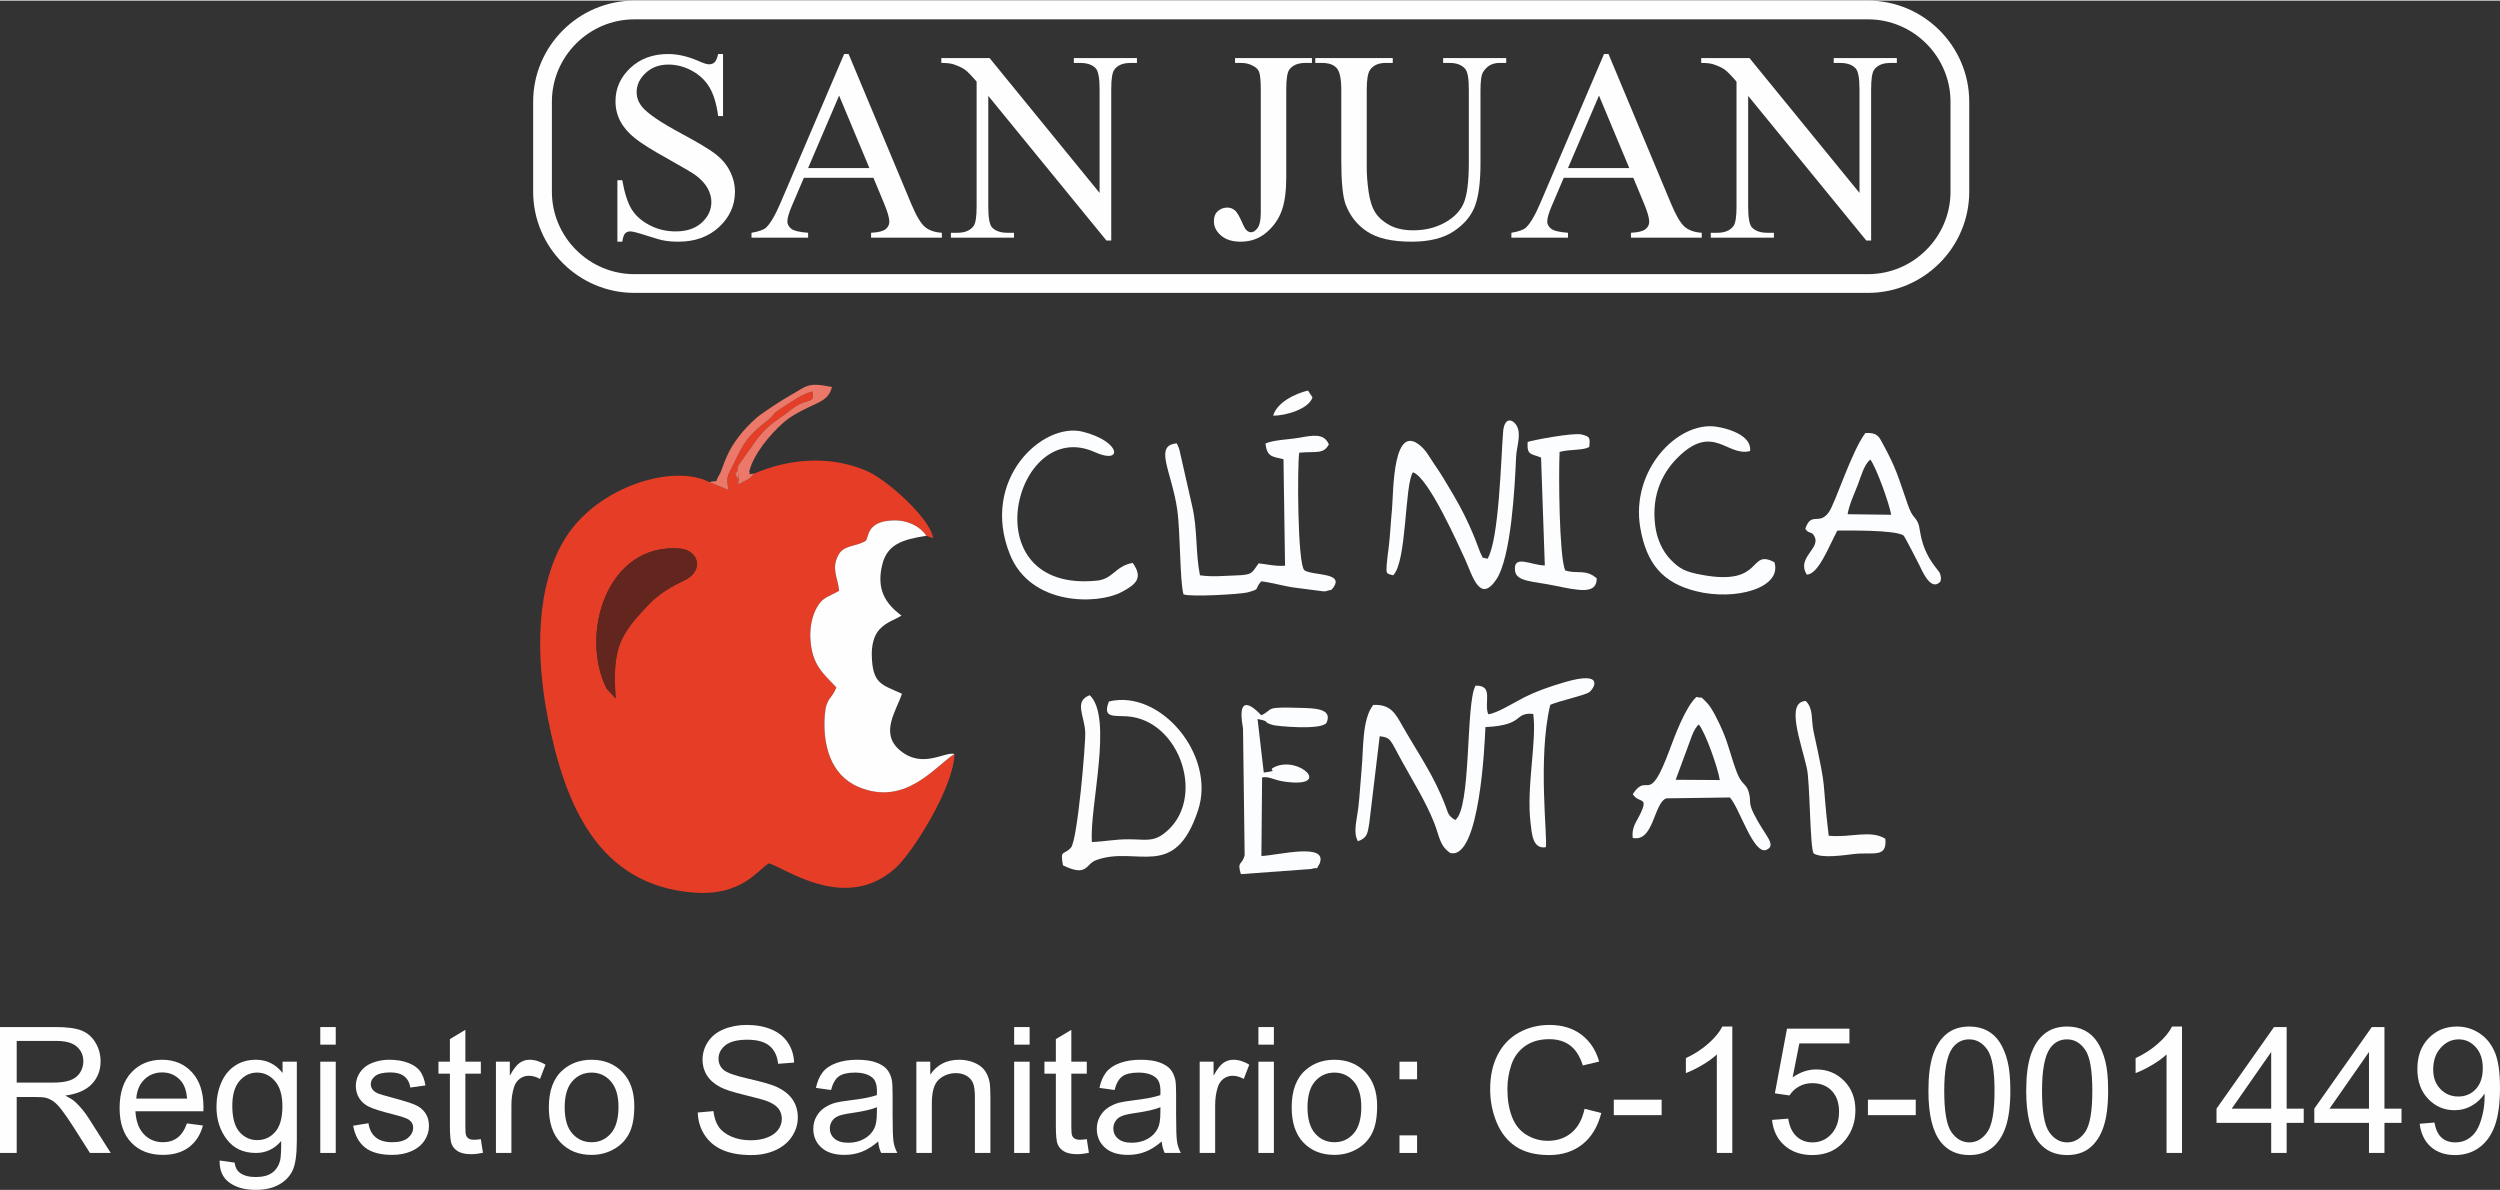 <?xml version="1.0" encoding="UTF-8"?>
<!DOCTYPE svg PUBLIC "-//W3C//DTD SVG 1.1//EN" "http://www.w3.org/Graphics/SVG/1.1/DTD/svg11.dtd">
<!-- Creator: CorelDRAW X8 -->
<svg xmlns="http://www.w3.org/2000/svg" xml:space="preserve" width="210px" height="100px" version="1.1" style="shape-rendering:geometricPrecision; text-rendering:geometricPrecision; image-rendering:optimizeQuality; fill-rule:evenodd; clip-rule:evenodd"
viewBox="0 0 176675 84045"
 xmlns:xlink="http://www.w3.org/1999/xlink">
 <rect x="0" y="0" width="176675" height="84045" fill="#333333" stroke="none"/>
 <defs>
  <style type="text/css">
   <![CDATA[
    .str0 {stroke:#FEFEFE;stroke-width:1324.15}
    .fil7 {fill:none;fill-rule:nonzero}
    .fil4 {fill:#63261E}
    .fil0 {fill:#E63D26}
    .fil5 {fill:#EB7868}
    .fil3 {fill:#FCFDFC}
    .fil2 {fill:#FCFDFE}
    .fil1 {fill:#FEFEFE}
    .fil8 {fill:#FEFEFE;fill-rule:nonzero}
    .fil6 {fill:#FEFEFE;fill-rule:nonzero}
   ]]>
  </style>
 </defs>
 <g id="Capa_x0020_1">
  <g id="_1993110110384">
   <path class="fil0" d="M42866 48614c-1910,-3812 0,-10289 5161,-9893 1337,103 1784,1563 334,2254 -917,437 -1781,918 -2608,1796 -1959,2080 -2494,2984 -2242,6549l-645 -707 0 1 0 0zm7266 -14587c-2565,-1313 -7847,306 -10132,3884 -2161,3380 -2139,8382 -1298,12726 1226,6327 3642,11841 10248,12393 3508,296 4603,-1639 5398,-2063 1305,429 5451,3462 8929,342 1233,-1106 4128,-5722 4176,-8071 -1405,897 -3465,3734 -6788,2329 -2002,-846 -2544,-3051 -2374,-5110 100,-1218 483,-1064 814,-1915 -853,-949 -1750,-1540 -1838,-3501 -35,-838 147,-1624 494,-2213 401,-681 781,-684 1542,-1121 -92,-940 -560,-1527 -77,-2488 388,-766 1170,-589 1946,-1036 244,-228 20,-1398 1958,-1449 1029,-26 1885,411 2337,1087 20,10 373,126 473,172 -137,-1329 -3236,-4133 -4689,-4757 -2673,-1152 -5600,-826 -7947,187 -550,612 -493,355 -1064,761 -357,-483 -51,280 -44,-321 18,-1227 16,578 -182,-355 -8,-39 -69,-18 -95,-39 386,-416 54,-64 270,-637l1359 -1918c882,-1095 1376,-1220 2365,-2012 1165,-933 1658,-288 1504,-1278 -727,165 -1447,718 -2036,1077 -925,561 -563,522 -1149,980 -1313,1028 -1634,1464 -2372,3038 -445,948 -547,794 -380,1865l-1347 -557 -1 0 0 0z"/>
   <path class="fil1" d="M67453 53238c-714,-175 -2264,1079 -3858,-257 -1444,-1214 -244,-2797 145,-3997 -1417,-655 -2088,-666 -2131,-2727 -13,-607 108,-1365 557,-1836 520,-544 1106,-670 1540,-963 -1159,-859 -1784,-1876 -1355,-3609 350,-1419 1414,-1768 3116,-2028 -453,-676 -1309,-1113 -2337,-1087 -1938,51 -1714,1221 -1958,1450 -777,447 -1558,270 -1946,1036 -483,961 -16,1547 77,2488 -761,436 -1141,439 -1543,1120 -347,589 -529,1375 -493,2213 87,1962 985,2553 1838,3501 -332,851 -715,697 -815,1915 -170,2059 373,4265 2375,5110 3324,1405 5382,-1431 6788,-2329l0 0 0 0z"/>
   <path class="fil2" d="M105170 50431c-316,-838 413,-2051 -892,-2020 -712,1208 -280,8669 -1437,9497 -502,-306 -478,-437 -681,-977 -820,-2169 -1938,-3722 -3064,-5698 -477,-838 -817,-1524 -2053,-1457 -799,1043 -673,3035 -820,4567 -90,954 -126,1779 -224,2626 -113,980 -393,1823 -33,2437 666,-226 689,-586 802,-1285l735 -6137c800,115 699,177 1553,1734 781,1427 1665,2812 2288,4364 380,949 382,1648 1146,2155 2082,516 2436,-7719 2485,-8896 2833,-136 1964,-1048 3378,-933 270,1912 -504,5153 -185,7746 87,707 139,1825 1074,1676 139,-617 -586,-6328 314,-10062 629,-283 2447,-666 2760,-898 330,-241 1139,-1547 -1750,-701 -1072,313 -1997,645 -2820,1056 -616,306 -2012,1179 -2575,1205l-1 1 0 0z"/>
   <path class="fil2" d="M89429 31305c119,926 439,913 1275,1103l111 7528c-679,54 -1317,-113 -1869,-167 -488,671 -414,817 -1552,851 -853,26 -1751,123 -2594,-8 -318,-1570 -164,-3264 -552,-4904l-900 -3969c-15,-53 -36,-103 -51,-151l-134 -299c-1642,142 -368,1959 28,4653 234,1591 180,5086 447,6017 455,203 4077,-11 4529,-137 982,-274 424,-192 969,-784 848,108 1622,358 2459,460l1931 250c408,-34 -28,41 311,-52 488,-131 67,87 375,-190 815,-1118 -1398,-846 -2030,-1246 -499,-460 -504,-7508 -365,-8313 1234,-103 1709,121 2095,-583 -345,-802 -1103,-648 -2085,-473 -763,134 -1832,147 -2398,414l0 0 0 0z"/>
   <path class="fil3" d="M75120 61110c1746,853 1589,-90 2332,-365 2897,-1064 5549,1517 7215,-3524 1285,-3891 -2668,-8579 -6298,-7690 -483,1190 358,990 1275,1049 3773,239 5678,5942 2622,8278 -800,612 -1368,417 -2445,412 -1035,-8 -1722,159 -2660,192 -167,-2516 1514,-8800 -149,-10375 -1141,424 -365,1457 -319,2619 36,838 -552,7639 -1005,8147 -514,581 -779,88 -568,1257l1 0 -1 0z"/>
   <path class="fil2" d="M105123 39445c-527,-144 -247,26 -506,-421 -72,-126 -632,-1974 -1949,-4167 -478,-796 -766,-1324 -1346,-2156 -227,-324 -481,-787 -723,-1036 -2223,-2291 -2118,3213 -2226,4274 -97,967 -123,1797 -226,2637 -41,327 -136,1028 -151,1306 -34,655 -36,589 452,733 981,-902 812,-6439 1405,-7282 1111,365 3231,5185 3671,6120 509,1087 1028,3208 2211,1470 1071,-1573 1321,-6649 1408,-8682 31,-648 321,-1411 126,-2005 -198,-602 -943,-980 -1043,234 -150,1830 -280,7636 -1103,8975l0 0 0 0z"/>
   <path class="fil2" d="M119579 51929c95,-228 108,-275 226,-465 152,-239 113,-172 254,-306 486,620 1329,3010 1480,3925l-3118 -20 1157 -3134 1 0 0 0zm-4193 4149c437,691 1114,138 568,1323 -300,658 -652,972 -573,1769 1496,331 1476,-2452 2375,-2794l4496 -62c688,748 1694,4164 2616,3686 702,-363 -159,-984 -928,-2537 -419,-846 -157,-833 -357,-1529 -177,-614 -491,-514 -812,-1324 -424,-1082 -589,-1979 -1039,-3015 -223,-519 -740,-1634 -1138,-2010 -535,-498 -98,-246 -712,-372 -764,709 -1499,2678 -1895,3742 -1516,4099 -1503,1470 -2601,3123l0 0z"/>
   <path class="fil2" d="M130569 36297c106,-666 496,-1491 738,-2124 183,-477 442,-1429 874,-1737 442,632 1285,2959 1472,3899l-3084 -38 0 0 0 0zm-2989 1028c252,419 470,106 679,607 339,824 -1311,1470 -571,2637 820,-42 1524,-1920 2156,-3116 587,3 4149,-71 4691,360 106,121 1031,1928 1085,2041 247,509 851,1941 1517,1193l33 -226c-62,-484 -119,-394 -517,-949 -1018,-1411 -910,-2524 -1098,-2943 -244,-537 -395,-337 -745,-1350 -683,-1968 -786,-2477 -1733,-4228 -292,-542 -400,-835 -1249,-794 -953,1239 -2136,4963 -2575,5585 -697,992 -1244,-77 -1673,1183l0 0 0 0z"/>
   <path class="fil2" d="M87692 61732l4958 -362c691,-191 254,159 601,-363 637,-1552 -2974,-596 -4108,-555l49 -5559c604,-75 751,198 1687,316 3241,411 989,-1796 -725,-1082 -764,319 429,254 -843,427l-440 -3784c1010,190 242,183 1098,427 277,79 3421,380 3778,-162 450,-1018 -871,-1023 -1794,-1051 -2729,-85 -1861,66 -2817,522 -36,-21 -1852,-2121 -1292,938l115 8949c-180,748 -557,375 -267,1339l0 0 0 0z"/>
   <path class="fil4" d="M43511 49320c-252,-3565 282,-4469 2241,-6549 828,-879 1692,-1359 2609,-1796 1449,-692 1002,-2152 -334,-2254 -5162,-396 -7071,6081 -5162,9893l646 707 0 -1 0 0z"/>
   <path class="fil2" d="M80048 39736c-1234,223 -1388,1139 -2524,1254 -8965,908 -5848,-11656 -155,-9081 2023,913 1846,-758 -835,-1439 -2855,-725 -7274,3385 -5169,8654 1476,3689 6225,3547 7860,2692 1077,-561 1576,-1016 823,-2080l0 0z"/>
   <path class="fil2" d="M125398 39690c-1868,-990 -699,1717 -5115,894 -1134,-210 -1565,-395 -2228,-1087 -551,-570 -957,-1426 -1080,-2377 -301,-2314 615,-3887 1658,-4897 2457,-2372 3439,44 5048,-393 123,-1074 -1475,-1583 -2403,-1720 -2722,-395 -6064,3087 -5357,7159 445,2552 1601,3888 3956,4472 2763,689 6084,-231 5521,-2051l0 0 0 0z"/>
   <path class="fil2" d="M107958 31190c-58,982 242,804 949,1105l265 7624c-990,-13 -2254,-823 -2103,390 92,764 1375,738 2704,1016 1887,390 3059,642 3069,-494 -792,-696 -1391,-275 -2233,-565 -422,-1018 -468,-6727 -394,-8372 787,-210 1602,-84 2098,-347 59,-676 61,-725 -542,-886 -561,-152 -3630,437 -3812,529l0 0 -1 0z"/>
   <path class="fil3" d="M128166 60267c584,365 2049,136 2848,44 1349,-157 2365,316 2221,-1080 -1067,-653 -2429,-56 -4002,-213 -532,-4513 -52,-2702 -1069,-7371 -183,-828 10,-1594 -551,-2152 -1431,67 -362,2828 77,4748 227,984 211,5574 476,6024l0 0 0 0z"/>
   <path class="fil5" d="M50132 34027l1347 558c-167,-1072 -64,-918 381,-1866 737,-1573 1058,-2010 2372,-3038 586,-457 223,-419 1149,-979 589,-360 1309,-913 2036,-1077 154,990 -340,345 -1504,1277 -990,792 -1483,918 -2365,2013l-1360 1917c-216,574 116,221 -269,638 25,20 87,0 95,38 198,933 200,-871 182,355 -7,602 -314,-162 44,322 570,-406 514,-150 1064,-761 -643,79 -180,66 -358,-129 309,-1277 1509,-2658 2365,-3424 532,-475 1087,-771 1851,-1141 794,-388 1413,-542 1634,-1426 -1778,-355 -1745,-72 -2984,614 -555,309 -2020,1278 -2324,1545 -2192,1928 -2310,3470 -2639,4020 -473,789 97,342 -717,545l0 -1 0 0z"/>
   <path class="fil3" d="M89974 29331c954,3 2542,-496 2778,-1295l-318 -478c-887,210 -2188,825 -2460,1773l0 0z"/>
   <path class="fil6" d="M51096 3775l0 4382 -345 0c-110,-843 -311,-1511 -601,-2010 -291,-499 -707,-892 -1244,-1187 -538,-293 -1093,-440 -1666,-440 -650,0 -1187,198 -1611,594 -424,396 -637,848 -637,1352 0,385 133,740 401,1059 390,465 1308,1092 2763,1871 1187,637 1997,1126 2431,1462 435,342 769,741 1000,1203 234,463 352,943 352,1452 0,959 -373,1786 -1115,2481 -749,696 -1707,1043 -2880,1043 -370,0 -714,-28 -1040,-85 -193,-33 -592,-146 -1201,-344 -606,-198 -992,-298 -1156,-298 -157,0 -280,48 -370,141 -88,95 -157,290 -201,586l-345 0 0 -4344 345 0c162,910 380,1591 655,2041 273,452 694,830 1260,1126 563,301 1182,450 1855,450 779,0 1398,-206 1848,-620 452,-413 679,-902 679,-1462 0,-314 -85,-630 -255,-948 -172,-319 -437,-615 -796,-893 -245,-190 -910,-583 -1998,-1190 -1089,-603 -1863,-1086 -2323,-1449 -460,-360 -810,-761 -1046,-1195 -239,-437 -358,-921 -358,-1442 0,-910 350,-1694 1049,-2352 699,-658 1594,-984 2670,-984 676,0 1391,164 2147,493 352,157 596,234 740,234 165,0 298,-49 399,-144 102,-101 184,-291 249,-584l344 0 1 1 0 0z"/>
   <path id="_1" class="fil6" d="M61727 12521l-4917 0 -849 1987c-210,491 -319,861 -319,1103 0,193 93,365 278,512 183,144 581,239 1190,285l0 344 -4002 0 0 -344c530,-93 871,-216 1028,-365 319,-301 671,-910 1057,-1825l4462 -10443 316 0 4413 10556c352,848 676,1395 967,1650 290,251 691,393 1210,426l0 345 -5002 0 0 -345c504,-25 846,-110 1026,-254 177,-141 264,-319 264,-525 0,-274 -126,-709 -375,-1303l-748 -1804 0 0 1 0zm-288 -688l-2139 -5120 -2192 5120 4331 0z"/>
   <path id="_2" class="fil6" d="M66523 4060l3411 0 7774 9531 0 -7328c0,-781 -89,-1270 -264,-1465 -234,-262 -604,-393 -1108,-393l-447 0 0 -345 4459 0 0 345 -452 0c-545,0 -928,164 -1156,488 -139,200 -209,658 -209,1370l0 10692 -339 0 -8351 -10222 0 7816c0,782 87,1270 254,1465 239,262 610,394 1111,394l452 0 0 344 -4459 0 0 -344 447 0c550,0 936,-165 1164,-489 139,-203 208,-658 208,-1370l0 -8824c-367,-429 -647,-715 -835,-850 -193,-139 -470,-265 -835,-386 -183,-54 -457,-85 -825,-85l0 -344 0 0 0 0z"/>
   <path id="_3" class="fil6" d="M87281 4404l0 -344 5435 0 0 344 -460 0c-519,0 -894,155 -1131,458 -152,200 -226,678 -226,1439l0 6207c0,954 -105,1730 -313,2319 -209,593 -566,1110 -1075,1549 -509,443 -1123,661 -1845,661 -578,0 -1038,-144 -1375,-434 -334,-288 -504,-622 -504,-995 0,-306 77,-535 234,-691 203,-196 439,-291 715,-291 198,0 372,65 532,196 157,131 357,478 596,1043 144,335 327,504 550,504 164,0 321,-103 468,-311 144,-203 218,-571 218,-1093l0 -8664c0,-643 -41,-1067 -121,-1270 -62,-157 -193,-290 -393,-403 -267,-149 -550,-224 -848,-224l-457 0 0 0z"/>
   <path id="_4" class="fil6" d="M101985 4404l0 -344 4460 0 0 344 -476 0c-498,0 -881,208 -1149,627 -131,193 -195,640 -195,1345l0 5143c0,1272 -123,2259 -375,2961 -252,702 -751,1303 -1486,1804 -738,502 -1740,753 -3010,753 -1380,0 -2431,-239 -3146,-720 -717,-477 -1223,-1126 -1522,-1938 -200,-555 -298,-1593 -298,-3123l0 -4955c0,-779 -111,-1291 -324,-1532 -213,-242 -560,-365 -1038,-365l-476 0 0 -345 5475 0 0 345 -485 0c-525,0 -898,167 -1121,496 -157,224 -232,691 -232,1401l0 5526c0,493 44,1056 134,1697 93,634 255,1128 491,1485 239,355 581,648 1023,879 447,232 992,345 1640,345 830,0 1573,-180 2228,-543 653,-360 1100,-824 1339,-1385 239,-565 360,-1522 360,-2868l0 -5136c0,-791 -84,-1288 -262,-1482 -241,-275 -601,-414 -1079,-414l-475 0 -1 0 0 -1z"/>
   <path id="_5" class="fil6" d="M115428 12521l-4918 0 -848 1987c-210,491 -319,861 -319,1103 0,193 93,365 278,512 182,144 581,239 1190,285l0 344 -4002 0 0 -344c532,-93 871,-216 1028,-365 319,-301 671,-910 1056,-1825l4463 -10443 316 0 4413 10556c352,848 676,1395 966,1650 291,251 692,393 1211,426l0 345 -5002 0 0 -345c504,-25 846,-110 1026,-254 177,-141 264,-319 264,-525 0,-274 -126,-709 -375,-1303l-748 -1804 0 0 1 0zm-288 -688l-2139 -5120 -2192 5120 4331 0z"/>
   <path id="_6" class="fil6" d="M120224 4060l3411 0 7775 9531 0 -7328c0,-781 -90,-1270 -265,-1465 -234,-262 -604,-393 -1108,-393l-447 0 0 -345 4460 0 0 345 -453 0c-544,0 -927,164 -1156,488 -139,200 -208,658 -208,1370l0 10692 -340 0 -8351 -10222 0 7816c0,782 88,1270 255,1465 239,262 609,394 1110,394l455 0 0 344 -4462 0 0 -344 447 0c550,0 936,-165 1164,-489 139,-203 209,-658 209,-1370l0 -8824c-368,-429 -648,-715 -836,-850 -192,-139 -470,-265 -835,-386 -182,-54 -457,-85 -825,-85l0 -344 0 0 0 0z"/>
   <path class="fil7 str0" d="M44827 662l87189 0c3568,0 6488,2920 6488,6487l0 6357c0,3567 -2920,6487 -6488,6487l-87189 0c-3568,0 -6487,-2920 -6487,-6487l0 -6357c0,-3567 2919,-6487 6487,-6487z"/>
  </g>
  <path class="fil8" d="M0 81436l0 -8897 3943 0c793,0 1396,81 1808,240 412,160 742,441 988,845 246,404 369,851 369,1340 0,632 -205,1164 -613,1597 -408,433 -1038,706 -1891,824 312,149 549,298 710,443 344,315 669,711 973,1185l1539 2423 -1470 0 -1176 -1852c-342,-536 -626,-944 -848,-1228 -223,-283 -422,-480 -598,-594 -174,-112 -354,-191 -536,-236 -133,-27 -350,-42 -655,-42l-1363 0 0 3952 -1180 0zm1180 -4970l2527 0c538,0 957,-56 1259,-168 303,-110 532,-288 688,-534 157,-245 236,-510 236,-798 0,-420 -151,-768 -456,-1039 -304,-272 -785,-406 -1441,-406l-2813 0 0 2945z"/>
  <path id="1" class="fil8" d="M13211 79348l1131 149c-177,657 -506,1168 -986,1531 -481,362 -1094,545 -1841,545 -941,0 -1686,-290 -2237,-870 -551,-578 -826,-1392 -826,-2438 0,-1081 277,-1922 834,-2518 557,-598 1280,-897 2169,-897 859,0 1561,292 2106,878 544,586 818,1411 818,2473 0,64 -2,162 -6,290l-4803 0c41,706 240,1249 601,1624 358,374 807,563 1344,563 399,0 741,-106 1023,-317 283,-211 507,-549 673,-1013zm-3579 -1752l3591 0c-47,-542 -186,-948 -412,-1220 -346,-420 -797,-631 -1350,-631 -501,0 -922,168 -1264,503 -339,336 -528,785 -565,1348z"/>
  <path id="2" class="fil8" d="M15522 81970l1056 149c44,328 168,566 371,717 271,201 642,302 1112,302 505,0 897,-101 1172,-302 276,-201 462,-485 559,-847 56,-222 83,-688 79,-1398 -478,563 -1073,845 -1785,845 -887,0 -1574,-319 -2059,-959 -486,-638 -729,-1404 -729,-2297 0,-615 112,-1182 334,-1702 221,-520 544,-919 967,-1203 422,-284 919,-425 1491,-425 760,0 1387,311 1880,932l0 -795 1007 0 0 5569c0,1004 -102,1714 -307,2133 -203,418 -528,750 -969,992 -443,242 -988,364 -1634,364 -768,0 -1387,-172 -1860,-517 -474,-344 -702,-864 -685,-1558zm895 -3868c0,842 167,1458 503,1845 337,387 758,582 1263,582 503,0 924,-193 1265,-578 340,-385 510,-990 510,-1814 0,-787 -176,-1382 -526,-1781 -350,-400 -772,-599 -1265,-599 -487,0 -899,197 -1241,590 -340,394 -509,978 -509,1755z"/>
  <path id="3" class="fil8" d="M22634 73782l0 -1243 1093 0 0 1243 -1093 0zm0 7654l0 -6449 1093 0 0 6449 -1093 0z"/>
  <path id="4" class="fil8" d="M24959 79510l1081 -174c61,433 230,764 508,996 277,230 667,346 1164,346 503,0 876,-102 1120,-307 242,-203 365,-443 365,-718 0,-247 -110,-441 -328,-582 -153,-98 -526,-220 -1118,-371 -799,-201 -1352,-375 -1663,-522 -308,-149 -542,-352 -702,-613 -159,-259 -240,-547 -240,-861 0,-288 66,-553 197,-798 132,-244 310,-447 536,-608 170,-125 402,-230 694,-317 294,-87 607,-131 942,-131 505,0 949,73 1330,220 383,145 664,344 847,592 180,251 306,584 374,1002l-1068 149c-48,-335 -189,-598 -421,-787 -232,-188 -559,-281 -983,-281 -499,0 -858,83 -1071,248 -213,166 -321,361 -321,582 0,141 44,270 133,383 89,117 227,214 418,290 110,42 429,135 963,280 770,205 1309,375 1615,505 307,131 547,323 721,572 176,250 263,561 263,934 0,362 -106,704 -319,1025 -213,321 -520,570 -919,746 -402,176 -856,263 -1361,263 -837,0 -1477,-174 -1916,-520 -439,-348 -718,-862 -841,-1543z"/>
  <path id="5" class="fil8" d="M33981 80460l149 966c-307,64 -582,97 -823,97 -395,0 -702,-62 -921,-189 -218,-126 -371,-290 -460,-495 -89,-205 -132,-635 -132,-1292l0 -3715 -808 0 0 -845 808 0 0 -1595 1093 -656 0 2251 1094 0 0 845 -1094 0 0 3777c0,313 19,514 58,603 37,89 99,159 186,213 87,52 212,79 373,79 120,0 280,-15 477,-44z"/>
  <path id="6" class="fil8" d="M35047 81436l0 -6449 982 0 0 988c250,-458 482,-760 696,-905 213,-147 447,-220 702,-220 368,0 743,116 1124,346l-389 1009c-265,-150 -530,-224 -795,-224 -239,0 -452,73 -640,215 -189,143 -323,342 -404,597 -122,387 -182,812 -182,1273l0 3370 -1094 0z"/>
  <path id="7" class="fil8" d="M38787 78211c0,-1190 332,-2073 996,-2646 553,-477 1231,-715 2028,-715 884,0 1609,290 2172,870 562,578 843,1379 843,2400 0,829 -124,1479 -373,1953 -248,474 -610,843 -1087,1106 -474,263 -994,394 -1555,394 -903,0 -1632,-288 -2189,-866 -557,-578 -835,-1410 -835,-2496zm1119 2c0,825 180,1442 540,1850 363,410 816,615 1365,615 543,0 994,-205 1356,-617 361,-412 541,-1040 541,-1883 0,-795 -182,-1398 -545,-1806 -362,-410 -814,-615 -1352,-615 -549,0 -1002,203 -1365,611 -360,408 -540,1023 -540,1845z"/>
  <path id="8" class="fil8" d="M49312 78578l1106 -99c52,447 174,813 367,1101 192,286 490,518 894,696 404,176 860,265 1365,265 449,0 845,-66 1189,-201 343,-134 598,-319 766,-553 168,-234 253,-488 253,-762 0,-277 -81,-520 -243,-729 -161,-207 -428,-381 -801,-524 -238,-91 -766,-236 -1584,-433 -819,-196 -1390,-381 -1717,-555 -425,-223 -740,-501 -947,-830 -209,-329 -312,-700 -312,-1108 0,-451 128,-872 383,-1261 254,-392 625,-688 1116,-891 489,-203 1033,-304 1632,-304 658,0 1240,106 1744,319 503,211 890,524 1161,938 272,412 417,880 437,1402l-1130 87c-60,-561 -265,-986 -615,-1272 -350,-287 -868,-430 -1552,-430 -712,0 -1232,130 -1557,391 -325,261 -489,576 -489,945 0,318 116,581 346,789 228,205 818,418 1775,633 957,218 1613,406 1969,568 516,238 899,538 1146,905 246,364 368,785 368,1261 0,474 -134,917 -406,1336 -271,418 -658,743 -1166,975 -507,232 -1076,348 -1712,348 -804,0 -1477,-118 -2019,-352 -545,-234 -970,-586 -1278,-1058 -311,-470 -472,-1003 -489,-1597z"/>
  <path id="9" class="fil8" d="M62061 80628c-406,346 -797,588 -1172,731 -375,143 -777,214 -1208,214 -708,0 -1252,-172 -1634,-518 -381,-344 -571,-785 -571,-1321 0,-315 72,-603 215,-864 145,-261 334,-468 566,-625 234,-158 495,-278 787,-359 215,-56 540,-110 973,-163 882,-104 1534,-230 1951,-375 4,-149 6,-244 6,-284 0,-443 -104,-756 -311,-938 -279,-246 -696,-369 -1246,-369 -516,0 -897,91 -1142,272 -246,180 -426,499 -544,958l-1069 -149c98,-457 257,-828 481,-1110 223,-281 546,-497 969,-650 420,-151 911,-228 1466,-228 551,0 1000,64 1346,195 344,130 599,292 760,489 162,196 276,445 342,745 35,187 54,522 54,1005l0 1449c0,1013 23,1653 68,1924 44,271 135,530 267,779l-1143 0c-110,-230 -180,-499 -211,-808zm-87 -2423c-398,162 -994,298 -1789,410 -452,64 -771,137 -957,218 -187,80 -329,198 -431,352 -101,155 -153,327 -153,517 0,288 110,531 331,723 222,193 545,290 969,290 421,0 796,-91 1125,-275 327,-182 569,-433 723,-750 118,-246 176,-609 176,-1087l6 -398z"/>
  <path id="10" class="fil8" d="M64759 81436l0 -6449 982 0 0 915c472,-702 1156,-1052 2048,-1052 390,0 746,71 1071,209 325,139 570,324 731,549 162,226 275,495 340,806 39,203 60,557 60,1062l0 3960 -1094 0 0 -3918c0,-446 -41,-779 -126,-999 -85,-219 -236,-395 -452,-528 -215,-130 -470,-196 -760,-196 -463,0 -863,147 -1201,443 -337,294 -505,855 -505,1679l0 3519 -1094 0z"/>
  <path id="11" class="fil8" d="M71670 73782l0 -1243 1094 0 0 1243 -1094 0zm0 7654l0 -6449 1094 0 0 6449 -1094 0z"/>
  <path id="12" class="fil8" d="M76804 80460l149 966c-306,64 -581,97 -822,97 -395,0 -702,-62 -921,-189 -218,-126 -371,-290 -460,-495 -89,-205 -133,-635 -133,-1292l0 -3715 -807 0 0 -845 807 0 0 -1595 1094 -656 0 2251 1093 0 0 845 -1093 0 0 3777c0,313 19,514 58,603 37,89 99,159 186,213 87,52 211,79 373,79 120,0 280,-15 476,-44z"/>
  <path id="13" class="fil8" d="M82096 80628c-406,346 -798,588 -1172,731 -375,143 -777,214 -1208,214 -708,0 -1253,-172 -1634,-518 -381,-344 -571,-785 -571,-1321 0,-315 72,-603 215,-864 145,-261 333,-468 565,-625 234,-158 495,-278 787,-359 216,-56 541,-110 974,-163 882,-104 1534,-230 1951,-375 4,-149 6,-244 6,-284 0,-443 -104,-756 -311,-938 -280,-246 -696,-369 -1247,-369 -515,0 -896,91 -1141,272 -246,180 -426,499 -544,958l-1069 -149c97,-457 257,-828 480,-1110 224,-281 547,-497 970,-650 420,-151 911,-228 1466,-228 551,0 1000,64 1346,195 344,130 599,292 760,489 162,196 276,445 342,745 35,187 54,522 54,1005l0 1449c0,1013 22,1653 68,1924 43,271 135,530 267,779l-1143 0c-110,-230 -180,-499 -211,-808zm-87 -2423c-398,162 -994,298 -1790,410 -451,64 -770,137 -956,218 -187,80 -330,198 -431,352 -102,155 -153,327 -153,517 0,288 109,531 331,723 222,193 545,290 969,290 421,0 795,-91 1125,-275 327,-182 569,-433 722,-750 119,-246 177,-609 177,-1087l6 -398z"/>
  <path id="14" class="fil8" d="M84782 81436l0 -6449 981 0 0 988c251,-458 483,-760 696,-905 214,-147 448,-220 702,-220 369,0 744,116 1125,346l-389 1009c-266,-150 -531,-224 -796,-224 -238,0 -451,73 -640,215 -188,143 -323,342 -403,597 -123,387 -183,812 -183,1273l0 3370 -1093 0z"/>
  <path id="15" class="fil8" d="M88932 73782l0 -1243 1093 0 0 1243 -1093 0zm0 7654l0 -6449 1093 0 0 6449 -1093 0z"/>
  <path id="16" class="fil8" d="M91283 78211c0,-1190 331,-2073 996,-2646 553,-477 1230,-715 2027,-715 885,0 1609,290 2173,870 561,578 843,1379 843,2400 0,829 -125,1479 -373,1953 -249,474 -611,843 -1087,1106 -475,263 -995,394 -1556,394 -903,0 -1632,-288 -2189,-866 -557,-578 -834,-1410 -834,-2496zm1118 2c0,825 180,1442 540,1850 363,410 816,615 1365,615 543,0 994,-205 1357,-617 360,-412 540,-1040 540,-1883 0,-795 -182,-1398 -544,-1806 -363,-410 -814,-615 -1353,-615 -549,0 -1002,203 -1365,611 -360,408 -540,1023 -540,1845z"/>
  <path id="17" class="fil8" d="M98902 76230l0 -1243 1242 0 0 1243 -1242 0zm0 5206l0 -1243 1242 0 0 1243 -1242 0z"/>
  <path id="18" class="fil8" d="M111982 78315l1180 298c-246,967 -689,1702 -1329,2210 -640,507 -1423,762 -2349,762 -956,0 -1735,-195 -2336,-586 -600,-389 -1056,-955 -1369,-1694 -312,-742 -470,-1535 -470,-2384 0,-925 176,-1733 530,-2423 355,-689 858,-1213 1510,-1572 653,-358 1371,-536 2154,-536 891,0 1638,226 2243,679 607,454 1029,1090 1267,1910l-1155 273c-205,-646 -506,-1118 -897,-1412 -391,-297 -884,-444 -1479,-444 -681,0 -1253,164 -1710,491 -458,327 -781,769 -965,1319 -187,553 -280,1123 -280,1709 0,756 110,1416 329,1980 220,565 562,986 1025,1265 464,280 966,419 1506,419 659,0 1214,-191 1669,-570 456,-381 764,-944 926,-1694z"/>
  <polygon id="19" class="fil8" points="114047,78764 114047,77671 117427,77671 117427,78764 "/>
  <path id="20" class="fil8" d="M122422 81436l-1094 0 0 -6963c-263,253 -609,504 -1035,754 -427,251 -812,439 -1152,564l0 -1057c611,-285 1146,-633 1603,-1043 458,-408 783,-804 974,-1189l704 0 0 8934z"/>
  <path id="21" class="fil8" d="M125232 79100l1143 -87c85,557 282,975 588,1257 307,280 682,420 1123,420 532,0 977,-198 1340,-594 360,-398 540,-924 540,-1578 0,-623 -172,-1114 -517,-1475 -346,-360 -804,-540 -1373,-540 -355,0 -671,81 -953,242 -280,162 -499,371 -661,628l-1031 -149 857 -4573 4412 0 0 1044 -3540 0 -474 2400c532,-375 1091,-561 1675,-561 775,0 1429,269 1962,807 532,539 799,1230 799,2075 0,806 -234,1502 -702,2088 -570,721 -1348,1081 -2334,1081 -808,0 -1466,-228 -1978,-681 -511,-454 -803,-1054 -876,-1804z"/>
  <polygon id="22" class="fil8" points="132006,78764 132006,77671 135386,77671 135386,78764 "/>
  <path id="23" class="fil8" d="M136281 77046c0,-1050 107,-1900 323,-2542 217,-644 538,-1139 965,-1484 424,-346 961,-518 1607,-518 476,0 895,95 1257,288 360,192 659,470 891,832 231,361 414,802 546,1321 135,520 201,1222 201,2103 0,1043 -108,1888 -321,2530 -213,644 -534,1139 -961,1487 -424,348 -963,522 -1613,522 -855,0 -1528,-304 -2017,-915 -586,-746 -878,-1953 -878,-3624zm1118 4c0,1464 170,2437 512,2918 341,482 764,722 1265,722 501,0 924,-242 1265,-725 342,-484 512,-1455 512,-2915 0,-1465 -170,-2438 -512,-2918 -339,-483 -766,-723 -1278,-723 -501,0 -902,213 -1203,638 -375,540 -561,1543 -561,3003z"/>
  <path id="24" class="fil8" d="M143192 77046c0,-1050 107,-1900 323,-2542 217,-644 538,-1139 965,-1484 424,-346 961,-518 1607,-518 476,0 894,95 1257,288 360,192 658,470 890,832 232,361 415,802 547,1321 135,520 201,1222 201,2103 0,1043 -108,1888 -321,2530 -213,644 -534,1139 -961,1487 -424,348 -963,522 -1613,522 -856,0 -1529,-304 -2017,-915 -586,-746 -878,-1953 -878,-3624zm1118 4c0,1464 170,2437 511,2918 342,482 765,722 1266,722 501,0 923,-242 1265,-725 342,-484 512,-1455 512,-2915 0,-1465 -170,-2438 -512,-2918 -339,-483 -766,-723 -1278,-723 -501,0 -903,213 -1203,638 -375,540 -561,1543 -561,3003z"/>
  <path id="25" class="fil8" d="M154203 81436l-1093 0 0 -6963c-264,253 -609,504 -1036,754 -427,251 -812,439 -1151,564l0 -1057c610,-285 1145,-633 1602,-1043 458,-408 783,-804 974,-1189l704 0 0 8934z"/>
  <path id="26" class="fil8" d="M160505 81436l0 -2125 -3864 0 0 -1006 4063 -5766 894 0 0 5766 1206 0 0 1006 -1206 0 0 2125 -1093 0zm0 -3131l0 -4004 -2790 4004 2790 0z"/>
  <path id="27" class="fil8" d="M167416 81436l0 -2125 -3865 0 0 -1006 4064 -5766 894 0 0 5766 1206 0 0 1006 -1206 0 0 2125 -1093 0zm0 -3131l0 -4004 -2790 4004 2790 0z"/>
  <path id="28" class="fil8" d="M170997 79373l1043 -87c89,493 259,849 510,1071 250,222 571,333 965,333 335,0 630,-76 884,-232 255,-153 462,-358 622,-617 159,-257 294,-604 403,-1041 110,-437 164,-883 164,-1336 0,-48 -2,-122 -6,-220 -218,348 -516,632 -893,847 -377,218 -787,325 -1226,325 -735,0 -1356,-267 -1866,-801 -507,-532 -762,-1236 -762,-2110 0,-903 265,-1628 797,-2179 531,-549 1195,-824 1997,-824 576,0 1104,155 1584,468 479,310 841,754 1090,1331 248,576 372,1411 372,2502 0,1137 -122,2042 -368,2715 -247,675 -615,1187 -1102,1539 -487,352 -1056,528 -1711,528 -696,0 -1263,-193 -1704,-580 -439,-387 -704,-932 -793,-1632zm4461 -3924c0,-626 -166,-1123 -497,-1489 -330,-367 -732,-551 -1204,-551 -488,0 -911,197 -1267,592 -358,396 -537,909 -537,1539 0,565 170,1025 508,1377 339,354 762,530 1265,530 506,0 920,-176 1245,-530 325,-352 487,-843 487,-1468z"/>
 </g>
</svg>
